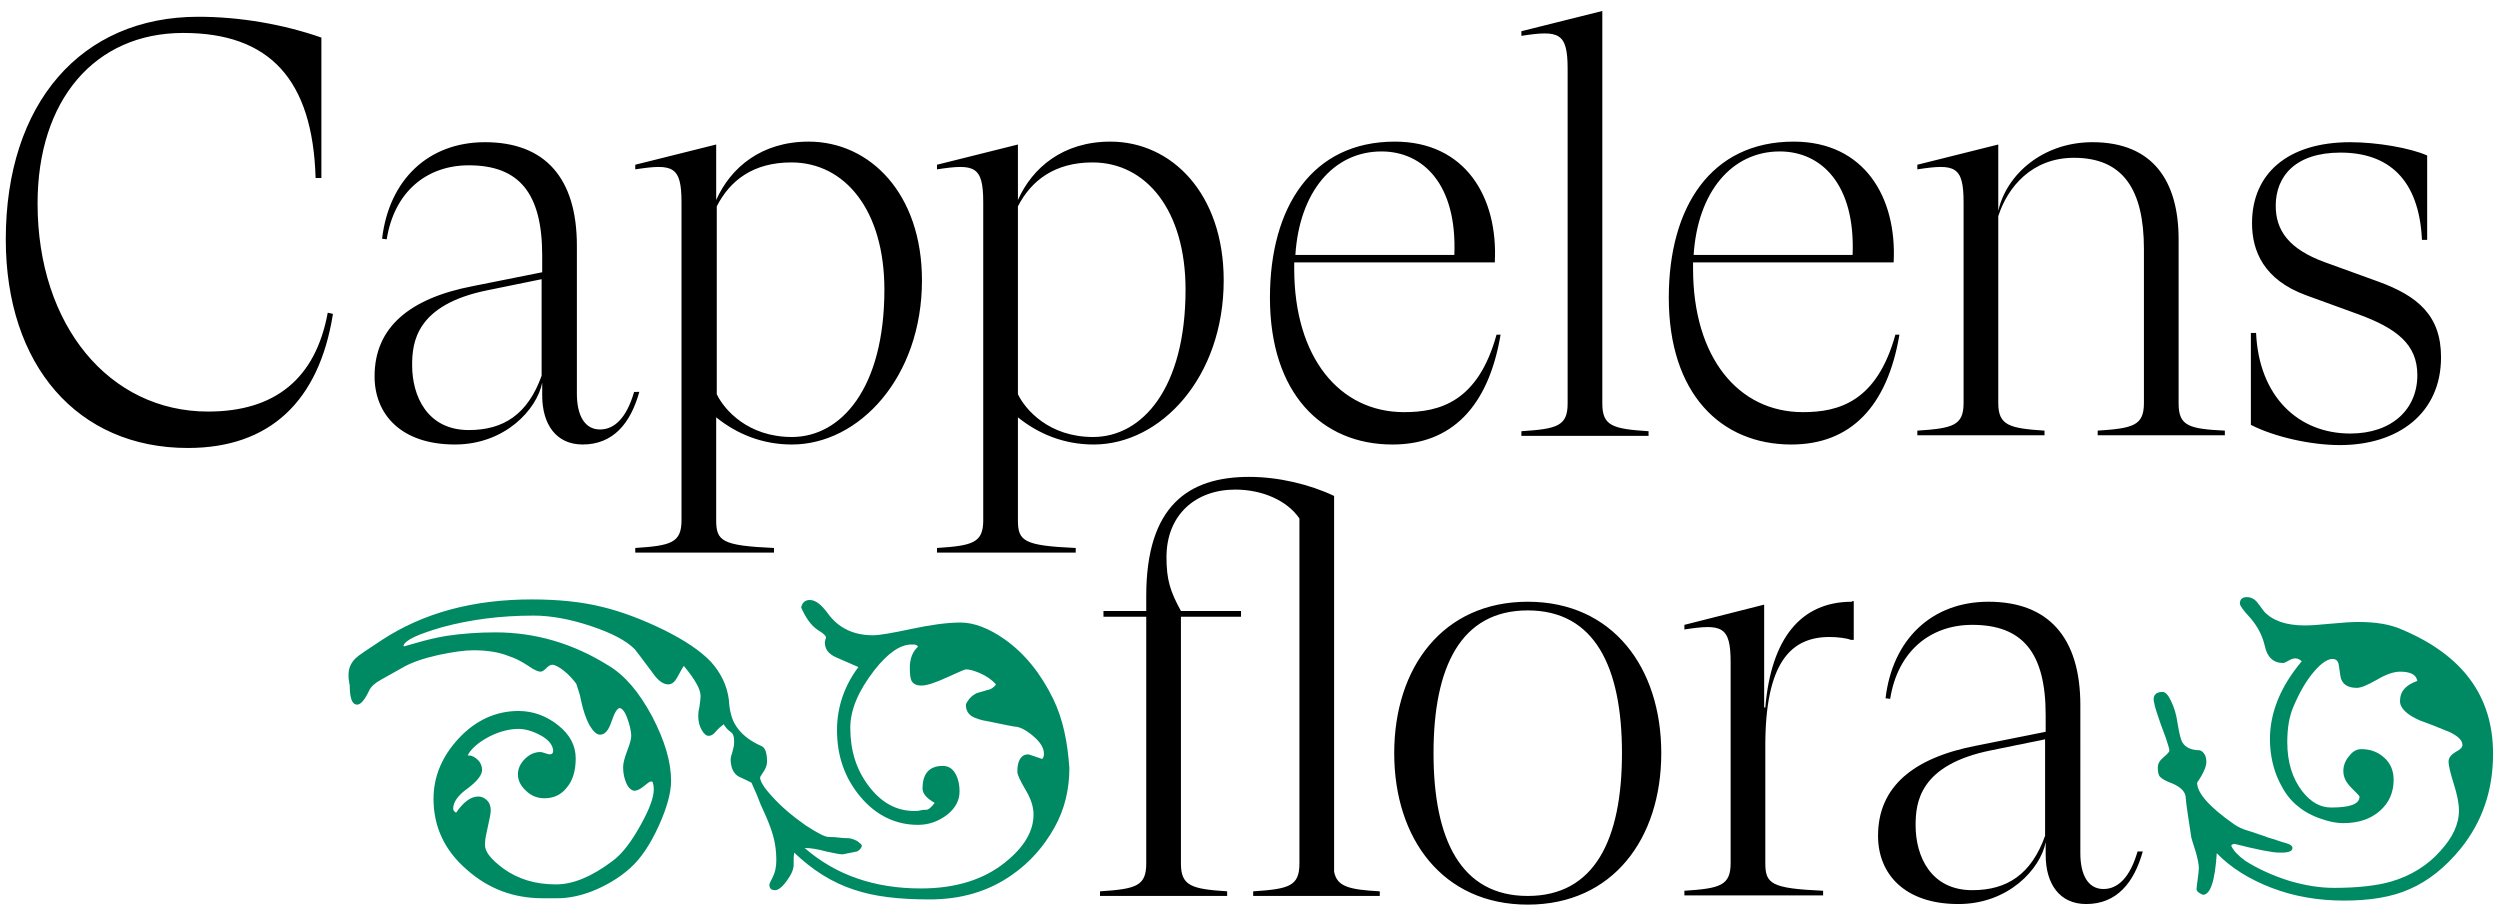 <?xml version="1.0" encoding="utf-8"?>
<!-- Generator: Adobe Illustrator 25.2.0, SVG Export Plug-In . SVG Version: 6.00 Build 0)  -->
<svg version="1.1" id="Lager_1" xmlns="http://www.w3.org/2000/svg" xmlns:xlink="http://www.w3.org/1999/xlink" x="0px" y="0px"
	 viewBox="0 0 432.5 157.5" style="enable-background:new 0 0 432.5 157.5;" xml:space="preserve">
<style type="text/css">
	.st0{fill:#008A63;}
</style>
<g>
	<path d="M32.5,77.5c14.1,0,22.7-8,25.1-23.2l-0.9-0.2c-2.1,11.4-9.1,17.1-20.7,17.1c-17.1,0-29.5-14.9-29.5-36
		c0-17.9,9.9-29.5,25.2-29.5c14.9,0,22.4,8,22.9,25.1h1V6.5c-6.6-2.3-14.1-3.6-21.3-3.6C14,2.9,1,17.9,1,41.4
		C1,63.2,13.4,77.5,32.5,77.5L32.5,77.5z M109.7,67.8c-1.3,4.5-3.4,6.5-5.9,6.5c-2.7,0-4-2.5-4-6.2V42.5c0-11.7-5.5-17.9-15.9-17.9
		c-9.8,0-16.6,6.5-17.8,16.7l0.8,0.1c1.3-8.2,6.9-12.8,14.2-12.8c8.7,0,12.7,4.8,12.7,15.6v2.9l-12,2.4c-10.9,2.1-17,7.1-17,15.6
		c0,6.6,4.6,11.8,13.9,11.8c8.7,0,14.2-6.1,15.1-10.7v2.2c0,5,2.4,8.5,7,8.5c5.3,0,8.3-3.7,9.8-9.1L109.7,67.8L109.7,67.8z
		 M81.1,74.4c-7.2,0-9.8-5.9-9.8-11.2c0-3.9,0.6-10.5,13.1-13l9.3-1.9v16.7C91.3,71.7,87.1,74.4,81.1,74.4L81.1,74.4z M109.9,95.6
		h24v-0.8c-9-0.4-10-1.2-10-4.8V72.2c3.6,2.9,8,4.7,13.1,4.7c11.6,0,22.5-11.6,22.5-28.4c0-15-9-24-19.6-24c-8.2,0-13.5,4.5-16,10.1
		V25l-14,3.5v0.8c6.5-1,8-0.6,8,5.7V90c0,3.9-1.8,4.4-8,4.8V95.6L109.9,95.6z M137,75.6c-7.6,0-11.7-4.7-13-7.4V35.7
		c2.3-4.5,6.3-7.6,12.9-7.6c9.3,0,16.1,8.3,16.1,22C153,67.2,145.5,75.6,137,75.6L137,75.6z M162.1,95.6h24v-0.8
		c-9-0.4-10-1.2-10-4.8V72.2c3.6,2.9,8,4.7,13.1,4.7c11.6,0,22.5-11.6,22.5-28.4c0-15-9-24-19.6-24c-8.2,0-13.5,4.5-16,10.1V25
		l-14,3.5v0.8c6.5-1,8-0.6,8,5.7V90c0,3.9-1.8,4.4-8,4.8V95.6L162.1,95.6z M189.1,75.6c-7.6,0-11.7-4.7-13-7.4V35.7
		c2.3-4.5,6.4-7.6,12.9-7.6c9.3,0,16.1,8.3,16.1,22C205.1,67.2,197.6,75.6,189.1,75.6L189.1,75.6z M258.9,57.9
		c-3.2,11.6-9.8,13.4-16,13.4c-11.2,0-19-9.5-19-24.8v-1.1h34.7c0.6-11.3-5.1-20.9-17.3-20.9c-14.3,0-21.6,11.3-21.6,27
		c0,16.6,9,25.4,21.2,25.4c10.2,0,16.6-6.5,18.7-19L258.9,57.9L258.9,57.9z M239,26.2c7.2,0,13.1,5.7,12.6,17.9h-27.5
		C224.8,33.2,230.7,26.2,239,26.2L239,26.2z M277.2,69.8V1.9l-14,3.5v0.8c6.5-1,8-0.6,8,5.7v57.9c0,3.9-1.8,4.4-8,4.8v0.8h22v-0.8
		C279,74.2,277.2,73.7,277.2,69.8L277.2,69.8z M327.9,57.9c-3.2,11.6-9.8,13.4-16,13.4c-11.2,0-19-9.5-19-24.8v-1.1h34.7
		c0.6-11.3-5.1-20.9-17.3-20.9c-14.3,0-21.6,11.3-21.6,27c0,16.6,9,25.4,21.2,25.4c10.2,0,16.6-6.5,18.7-19L327.9,57.9L327.9,57.9z
		 M307.9,26.2c7.2,0,13.1,5.7,12.6,17.9H293C293.7,33.2,299.6,26.2,307.9,26.2L307.9,26.2z M376.9,69.8V41.4
		c0-9.9-4.3-16.8-14.9-16.8c-8.6,0-14.9,5.6-16.3,11.9V25l-14,3.5v0.8c6.5-1,8-0.6,8,5.7v34.7c0,3.9-1.8,4.4-8,4.8v0.8h22v-0.8
		c-6.1-0.4-8-0.9-8-4.8V37.4c1.6-5,5.8-10.1,13.1-10.1c8.5,0,12.1,5.5,12.1,15.8v26.6c0,3.9-1.8,4.4-8,4.8v0.8h22v-0.8
		C378.7,74.2,376.9,73.7,376.9,69.8L376.9,69.8z M404.8,77c10.1,0,17.5-5.5,17.5-15.2c0-7.2-4-10.6-10.9-13.1l-9.1-3.3
		c-6.4-2.3-8.6-5.6-8.6-9.8c0-5.1,3.4-9.2,11.2-9.2c8.2,0,13.6,4.5,14.1,15.1h0.9V26.9c-2.9-1.3-8.7-2.3-13.3-2.3
		c-10.9,0-17,5.5-17,14c0,4.8,2,9.8,9.4,12.5l8.8,3.2c6.9,2.5,10.4,5.3,10.4,10.6c0,5.9-4.4,10.1-11.6,10.1c-9,0-15.8-6.4-16.3-17.4
		h-0.9v15.9C393.5,75.6,399.8,77,404.8,77L404.8,77z"/>
	<path d="M190.3,155h22v-0.8c-6.1-0.4-8-0.9-8-4.8v-42.7h10.4v-1h-10.4c-1.8-3.3-2.5-5.3-2.5-9.3c0-7.4,5.1-11.7,11.9-11.7
		c4.7,0,9,1.9,11.1,5v59.7c0,3.9-1.8,4.4-8,4.8v0.8h21.9v-0.8c-5.3-0.3-7.4-0.8-7.9-3.4v-65c-4.2-2-9.6-3.3-14.7-3.3
		c-10.4,0-17.8,4.9-17.8,20.6v2.6h-7.4v1h7.4v42.7c0,3.9-1.8,4.4-8,4.8V155L190.3,155z M264.3,156.5c14.7,0,23.1-11.4,23.1-26.2
		c0-14.8-8.4-26.2-23.1-26.2c-14.7,0-23.1,11.4-23.1,26.2C241.2,145.1,249.6,156.5,264.3,156.5L264.3,156.5z M264.3,155
		c-11.6,0-16.3-9.8-16.3-24.7c0-14.9,4.7-24.7,16.3-24.7c11.6,0,16.3,9.8,16.3,24.7C280.6,145.2,275.9,155,264.3,155L264.3,155z
		 M320.4,104.1c-8.9,0-14,6.4-15,18.3h-0.2v-17.8l-13.8,3.5v0.8c6.5-1,8-0.6,8,5.7v34.7c0,3.9-1.8,4.4-8,4.8v0.8h24v-0.8
		c-9-0.4-10-1.2-10-4.8v-20.3c0-14.2,4.3-18.8,11.1-18.8c1.4,0,3,0.2,3.7,0.5h0.5v-6.7H320.4L320.4,104.1z M369.8,147.3
		c-1.3,4.5-3.4,6.5-5.9,6.5c-2.7,0-4-2.5-4-6.2V122c0-11.7-5.5-17.9-15.9-17.9c-9.8,0-16.6,6.5-17.8,16.7l0.8,0.1
		c1.3-8.2,6.9-12.8,14.2-12.8c8.7,0,12.7,4.8,12.7,15.6v2.9l-12,2.4c-10.9,2.1-17,7.1-17,15.6c0,6.6,4.6,11.8,13.9,11.8
		c8.7,0,14.2-6.1,15.1-10.7v2.2c0,5,2.4,8.5,7,8.5c5.3,0,8.3-3.7,9.8-9.1L369.8,147.3L369.8,147.3z M341.2,154
		c-7.2,0-9.8-5.9-9.8-11.2c0-3.9,0.6-10.5,13.1-13l9.3-1.9v16.7C351.4,151.3,347.2,154,341.2,154L341.2,154z"/>
	<path class="st0" d="M182.2,120.9c-2.2-4.5-5-7.9-8.4-10.3c-2.7-1.9-5.3-2.9-7.6-2.9c-2.4,0-5.2,0.4-8.5,1.1s-5.5,1.1-6.7,1.1
		c-3.4,0-6-1.3-7.8-3.8c-1.1-1.5-2.1-2.3-3.1-2.3c-0.8,0-1.3,0.4-1.5,1.3c0.8,1.8,1.7,3.1,2.9,3.9c1,0.6,1.4,1,1.4,1.3
		c0,0,0,0.1-0.1,0.3c0,0.2-0.1,0.3-0.1,0.5c0,1.2,0.6,2,1.9,2.6c1.3,0.6,2.6,1.1,3.9,1.7c-2.4,3.2-3.7,6.9-3.7,10.9
		c0,4.6,1.4,8.4,4.1,11.6c2.7,3.2,6.1,4.8,9.9,4.8c1.9,0,3.5-0.6,5-1.7c1.5-1.2,2.2-2.5,2.2-4.1c0-1.3-0.3-2.4-0.8-3.2
		c-0.5-0.8-1.2-1.2-2.1-1.2c-2.3,0-3.5,1.3-3.5,3.9c0,0.9,0.7,1.7,2.1,2.5c-0.6,0.8-1.1,1.2-1.5,1.2h-0.2c-0.2,0-0.4,0-0.8,0.1
		c-0.4,0.1-0.7,0.1-1,0.1c-3.1,0-5.7-1.4-7.9-4.3c-2.2-2.9-3.2-6.2-3.2-10.1c0-3.1,1.4-6.4,4.2-10c2.3-2.9,4.4-4.4,6.4-4.4h0.3
		c0.4,0,0.7,0.1,0.8,0.4c-0.9,0.8-1.4,2-1.4,3.6c0,1.2,0.1,1.9,0.3,2.3c0.3,0.5,0.8,0.8,1.7,0.8c1,0,2.4-0.5,4.4-1.4
		c2-0.9,3.1-1.4,3.3-1.4c0.6,0,1.3,0.2,2.3,0.6c1.2,0.5,2.2,1.2,2.9,2c-0.3,0.5-0.9,0.9-1.6,1c-0.5,0.2-1.1,0.3-1.7,0.5
		c-0.4,0.2-0.9,0.5-1.3,1c-0.4,0.5-0.6,0.9-0.6,1c0,0.9,0.3,1.5,1,2c0.5,0.3,1.5,0.7,2.9,0.9c2.9,0.6,4.4,0.9,4.5,0.9
		c0.8,0,1.9,0.5,3.2,1.6c1.3,1.1,1.9,2.1,1.9,3.1v0.1c0,0.3-0.1,0.6-0.3,0.8c-1.5-0.5-2.3-0.8-2.4-0.8c-1.2,0-1.9,1-1.9,3
		c0,0.5,0.5,1.6,1.4,3.1c0.9,1.5,1.4,2.9,1.4,4.3c0,2.9-1.6,5.6-4.8,8.2c-3.8,3.1-8.7,4.6-14.7,4.6c-8,0-14.7-2.3-20.1-7
		c1,0,2.3,0.2,3.7,0.6c1.4,0.3,2.4,0.5,2.8,0.5c0.2,0,1-0.2,2.6-0.5c0.5-0.3,0.8-0.7,0.8-1c0-0.2-0.3-0.4-0.8-0.8
		c-0.6-0.3-1.1-0.5-1.7-0.5c-0.3,0-0.8,0-1.5-0.1c-0.7-0.1-1.3-0.1-1.7-0.1c-0.7,0-2-0.7-4-2c-2.3-1.6-4.3-3.3-5.9-5.1
		c-1.4-1.5-2-2.6-2-3.2c0-0.1,0.2-0.4,0.6-1c0.4-0.6,0.6-1.2,0.6-1.7c0-1.5-0.3-2.4-0.9-2.7c-2.3-1-3.8-2.3-4.7-3.9
		c-0.5-0.9-0.9-2.2-1-4.1c-0.3-2.5-1.4-4.7-3.1-6.6c-1.8-1.9-4.5-3.7-8.1-5.5c-3.9-1.9-7.4-3.2-10.7-4c-3.6-0.9-7.7-1.3-12.2-1.3
		c-10.1,0-18.7,2.3-25.9,7c-2.6,1.7-4.1,2.7-4.6,3.2c-0.8,0.8-1.2,1.7-1.2,2.8c0,0.4,0,0.8,0.1,1.2c0,0.4,0.1,0.6,0.1,0.5
		c0,2.4,0.4,3.5,1.3,3.5c0.6,0,1.3-0.8,2.1-2.5c0.3-0.6,0.9-1.2,2-1.8c1.4-0.8,2.7-1.5,4.1-2.3c1.3-0.7,3.2-1.4,5.9-2
		c2.4-0.5,4.4-0.8,6-0.8c2.3,0,4.4,0.3,6.1,1c1,0.3,2.2,0.9,3.4,1.7c1,0.7,1.7,1,2.1,1c0.3,0,0.6-0.2,1-0.6c0.4-0.4,0.7-0.6,1.1-0.6
		c0.3,0,1,0.3,1.9,1c0.9,0.7,1.6,1.5,2.2,2.3c0.4,1.2,0.7,2.1,0.8,2.8c0.4,1.9,0.9,3.3,1.5,4.4c0.6,1,1.2,1.6,1.8,1.6
		c0.9,0,1.5-0.8,2-2.3c0.5-1.5,1-2.3,1.4-2.3c0.4,0,0.9,0.6,1.3,1.7c0.4,1.1,0.7,2.2,0.7,3.2c0,0.4-0.2,1.2-0.7,2.5
		c-0.5,1.3-0.7,2.2-0.7,2.8v0.1c0,1,0.2,1.9,0.6,2.8c0.4,0.8,0.9,1.2,1.4,1.2c0.4,0,1-0.3,1.6-0.8s1-0.8,1.2-0.8c0,0,0.1,0,0.2,0
		c0,0,0.1,0.1,0.1,0.1c0.2,0.6,0.2,1,0.2,1.3c0,1.3-0.7,3.3-2.2,6c-1.6,2.9-3.2,5.1-5,6.4c-3.6,2.7-6.8,4-9.7,4
		c-3.6,0-6.6-0.9-9.2-2.8c-2-1.5-3.1-2.8-3.1-4V146c0-0.7,0.2-1.7,0.5-3c0.3-1.3,0.5-2.3,0.5-2.8c0-0.7-0.2-1.3-0.6-1.7
		c-0.4-0.4-0.9-0.7-1.6-0.7c-1.2,0-2.5,0.9-3.8,2.8c-0.3-0.2-0.5-0.4-0.5-0.7c0-1.1,0.8-2.3,2.5-3.5c1.6-1.2,2.5-2.3,2.5-3.2
		c0-0.6-0.2-1.2-0.7-1.7c-0.5-0.5-1-0.8-1.6-0.8h-0.2c0.6-1.2,1.9-2.3,3.8-3.3c1.8-0.9,3.5-1.3,5-1.3c1.2,0,2.5,0.4,3.8,1.1
		c1.3,0.7,2.1,1.6,2.2,2.6v0.1c0,0.4-0.2,0.6-0.6,0.6c-0.2,0-0.5-0.1-0.8-0.2s-0.6-0.2-0.8-0.2c-1,0-1.9,0.4-2.7,1.2
		c-0.8,0.8-1.2,1.7-1.2,2.7c0,1,0.5,2,1.4,2.8c0.9,0.9,2,1.3,3.2,1.3c1.6,0,2.9-0.6,3.9-1.9c1-1.2,1.5-2.9,1.5-5c0-2.2-1-4.1-3-5.7
		c-2-1.6-4.3-2.5-6.9-2.5c-3.9,0-7.4,1.6-10.3,4.7c-2.9,3.1-4.4,6.6-4.4,10.5c0,4.8,1.9,8.9,5.7,12.2c3.8,3.4,8.2,5,13.2,5h2.5
		c1.9,0,3.9-0.4,6-1.2c2.5-1,4.7-2.3,6.6-4c1.9-1.7,3.5-4.1,5-7.4c1.4-3.1,2.1-5.7,2.1-7.7c0-3.3-1.1-7-3.3-11.2
		c-2.2-4.1-4.7-7.1-7.6-8.8c-6.1-3.8-12.6-5.7-19.5-5.7c-2.9,0-5.7,0.2-8.4,0.6c-1.8,0.3-3.5,0.7-5.2,1.2l-2.1,0.6H70
		c-0.1,0-0.2,0-0.2-0.1c0.3-1,2.6-2,6.7-3.2c4.8-1.3,10-2,15.8-2c3,0,6.3,0.6,9.9,1.8c3.6,1.2,6.1,2.5,7.6,4
		c0.4,0.5,1.4,1.8,3.1,4.1c0.9,1.3,1.8,2,2.7,2c0.6,0,1.1-0.4,1.5-1.1c0.7-1.3,1.1-2,1.2-2.1c1.9,2.3,2.9,4,2.9,5.2
		c0,0.5-0.1,1.1-0.2,1.9c-0.2,0.8-0.2,1.3-0.2,1.6c0,0.9,0.2,1.7,0.6,2.4c0.4,0.7,0.8,1,1.2,1c0.4,0,0.8-0.2,1.2-0.7
		c0.5-0.6,1-1,1.4-1.3c0.3,0.5,0.7,1,1.3,1.4c0.3,0.2,0.5,0.7,0.5,1.4v0.5c0,0.3-0.1,0.8-0.3,1.5c-0.2,0.6-0.3,1-0.3,1.2
		c0,1.5,0.5,2.6,1.5,3.1c0.7,0.3,1.5,0.7,2.1,1c0.7,1.5,1.2,2.7,1.6,3.8c0.6,1.3,1.2,2.6,1.7,4c0.7,1.9,1,3.7,1,5.6
		c0,1.2-0.2,2.1-0.6,2.9c-0.4,0.8-0.6,1.2-0.6,1.3c0,0.7,0.3,1,1,1c0.5,0,1.2-0.5,2-1.6c0.8-1.1,1.2-2,1.2-2.8v-0.4
		c0-0.6,0-1.1,0.1-1.7c3.1,3,6.6,5.2,10.3,6.4c3.5,1.2,7.8,1.7,13.1,1.7c5.5,0,10.2-1.4,14.2-4.2c3.2-2.2,5.6-5,7.4-8.2
		c1.8-3.2,2.6-6.7,2.6-10.3C184.7,128.4,183.9,124.4,182.2,120.9L182.2,120.9L182.2,120.9z"/>
	<path class="st0" d="M374.1,119.7c0.5,0,1,0.5,1.5,1.6c0.5,1,0.9,2.3,1.1,3.7c0.3,1.9,0.6,3.1,0.9,3.5c0.5,0.8,1.5,1.3,3,1.3
		c0.7,0.3,1.1,1,1.1,2c0,0.8-0.5,2-1.6,3.6c0,1.8,2.1,4.2,6.4,7.2c0.7,0.5,1.6,0.9,2.7,1.2c1.1,0.4,2.2,0.7,3.2,1.1
		c1.1,0.3,2.1,0.7,3.2,1c0.7,0.2,1,0.5,1,0.8c0,0.5-0.6,0.8-1.8,0.8h-0.5c-1.2,0-3.7-0.5-7.7-1.5c-0.3,0-0.5,0.1-0.6,0.3
		c0.4,0.9,1.2,1.7,2.4,2.6c2.2,1.4,4.8,2.6,7.7,3.5c2.7,0.8,5.3,1.2,7.7,1.2c4.2,0,7.5-0.4,9.9-1.1c3.4-1,6.3-2.8,8.5-5.3
		c2.1-2.3,3.2-4.6,3.2-7c0-1.2-0.3-2.7-0.9-4.6c-0.6-1.9-0.9-3.2-0.9-3.8c0-0.7,0.4-1.2,1.2-1.7c0.8-0.4,1.2-0.8,1.2-1.2
		c0-0.8-0.7-1.5-2.1-2.2c-1.7-0.7-3.4-1.4-5.1-2c-2.4-1-3.6-2.2-3.6-3.4c0-1.7,1-2.8,3-3.5c-0.2-1.1-1.2-1.6-3-1.6
		c-1.1,0-2.5,0.5-4,1.4c-1.6,0.9-2.7,1.4-3.5,1.4c-1.6,0-2.6-0.7-2.8-2c-0.1-0.7-0.2-1.3-0.3-2c-0.1-0.7-0.5-1-1.1-1
		c-0.8,0-1.9,0.7-3.1,2.1c-1.4,1.6-2.6,3.7-3.7,6.3c-0.7,1.7-1,3.7-1,6c0,3.5,0.9,6.3,2.6,8.5c1.5,1.9,3.1,2.8,5,2.8
		c3.3,0,4.9-0.6,4.9-1.9c0-0.1-0.5-0.6-1.4-1.5c-0.9-0.9-1.4-1.8-1.4-2.9c0-0.9,0.3-1.8,1-2.6c0.6-0.8,1.3-1.2,2.1-1.2
		c1.6,0,2.9,0.5,4,1.5c1.1,1,1.6,2.3,1.6,3.8c0,2.2-0.8,4-2.4,5.4c-1.6,1.4-3.7,2.1-6.3,2.1c-1.3,0-2.7-0.3-4.3-0.9
		c-1.6-0.6-2.9-1.4-3.9-2.3c-1.4-1.2-2.4-2.8-3.3-4.9c-0.8-2-1.2-4.2-1.2-6.4c0-4.6,1.8-9.1,5.5-13.5c-0.3-0.3-0.7-0.5-1.1-0.5
		c-0.3,0-0.7,0.1-1.2,0.4c-0.5,0.3-0.8,0.4-0.9,0.4c-1.7,0-2.8-1-3.2-3c-0.4-1.7-1.2-3.3-2.5-4.8c-1.2-1.3-1.8-2.1-1.8-2.5
		c0-0.7,0.4-1.1,1.2-1.1c0.7,0,1.3,0.3,1.8,0.9c0.4,0.5,0.8,1.1,1.2,1.6c1.5,1.6,3.8,2.4,7.1,2.4c0.9,0,2.4-0.1,4.4-0.3
		c2.1-0.2,3.7-0.3,4.8-0.3c3,0,5.5,0.4,7.5,1.3c10.5,4.4,15.8,11.5,15.8,21.5c0,6.4-1.9,11.8-5.6,16.4c-2.7,3.3-5.6,5.6-8.8,7
		c-3.1,1.4-6.9,2-11.4,2c-4.4,0-8.6-0.7-12.5-2.2c-3.9-1.5-7.1-3.5-9.5-6c-0.3,4.8-1.1,7.2-2.4,7.2c-0.7-0.3-1.1-0.6-1.1-1
		c0-0.3,0.1-0.9,0.2-1.7c0.1-0.8,0.2-1.5,0.2-1.9c0-0.7-0.2-1.6-0.5-2.7c-0.5-1.6-0.8-2.5-0.8-2.6c-0.5-3.3-0.9-5.7-1-7.2
		c-0.2-1-1.2-1.8-2.9-2.4c-0.7-0.3-1.2-0.6-1.5-0.9c-0.3-0.3-0.4-0.9-0.4-1.6c0-0.7,0.3-1.2,1-1.8s1-0.9,1-1.2
		c0-0.2-0.2-0.9-0.6-2.1c-0.7-1.8-1.2-3.3-1.6-4.5c-0.3-0.9-0.4-1.4-0.4-1.5C372.3,120.4,372.9,119.7,374.1,119.7L374.1,119.7
		L374.1,119.7z"/>
</g>
</svg>
